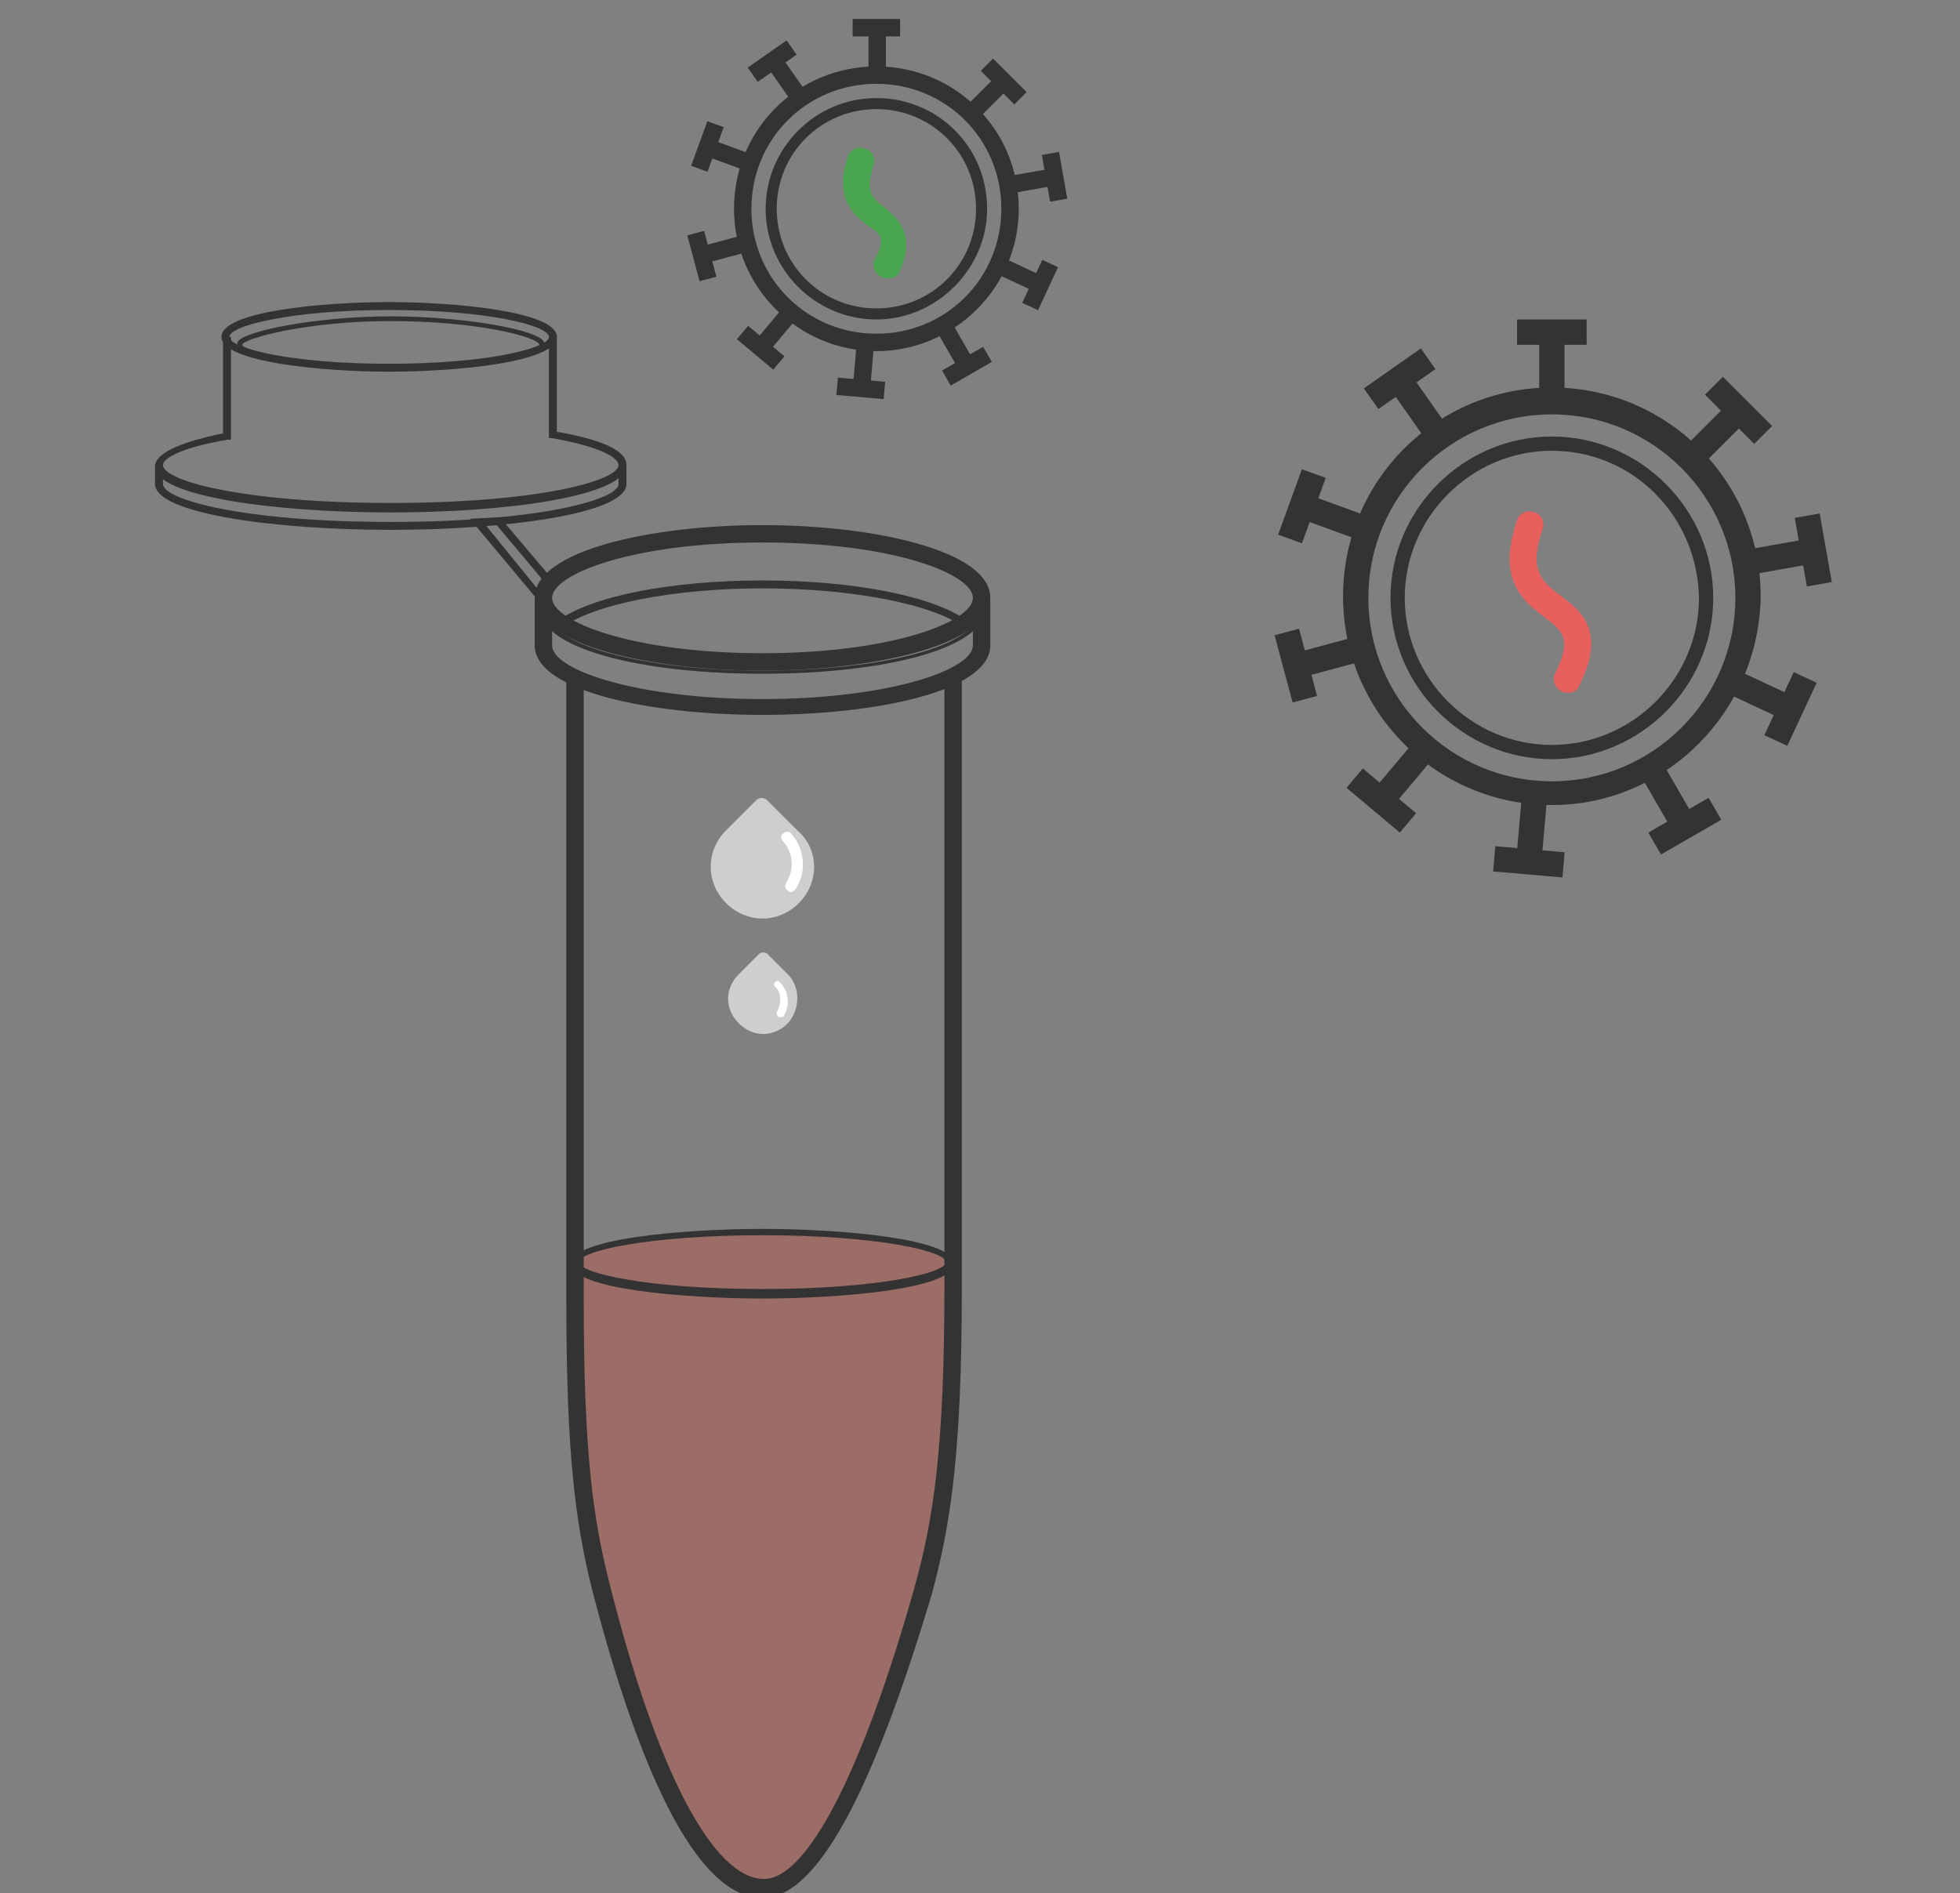 <?xml version="1.0" encoding="utf-8"?>
<!-- Generator: Adobe Illustrator 26.0.0, SVG Export Plug-In . SVG Version: 6.00 Build 0)  -->
<svg version="1.1" id="图层_1" xmlns="http://www.w3.org/2000/svg" xmlns:xlink="http://www.w3.org/1999/xlink" x="0px" y="0px"
	 viewBox="0 0 123.9 119.7" style="enable-background:new 0 0 123.9 119.7;" xml:space="preserve">
<rect x="0" y="0" width="123.9" height="119.7" fill="#808080" stroke="none"/>
<style type="text/css">
	.st0{fill:#808A96;}
	.st1{fill:#D01027;}
	.st2{fill:url(#SVGID_1_);}
	.st3{fill:url(#SVGID_00000082353271081981267380000003497646463118877365_);}
	.st4{fill:url(#SVGID_00000143584752364523572550000001084133361781220787_);}
	.st5{fill:url(#SVGID_00000138546949421658689940000006835702937375303050_);}
	.st6{fill:#BABABA;}
	.st7{fill:#F47184;}
	.st8{fill:#4C5461;}
	.st9{opacity:0.22;fill:#FF290D;}
	.st10{fill:#333333;}
	.st11{fill:#CECECE;}
	.st12{fill:#FFFFFF;}
	.st13{fill:#E8605D;}
	.st14{fill:#49A64E;}
	.st15{fill:#FFAAA4;}
	.st16{fill:#C44747;}
	.st17{fill:#F4F4F4;}
	.st18{fill:#202020;}
</style>
<g>
	<g>
		<path class="st9" d="M60.1,79.9c0-1.1-5.3-2-11.9-2c-6.6,0-11.9,0.9-11.9,2v7.4c0,4.3,0.5,8.7,1.6,12.9c2,7.8,5.6,19.2,10.3,19.2
			c3.9,0,7.7-11,9.9-18.8c1.3-4.6,2-9.4,2-14.3V79.9L60.1,79.9C60.1,79.9,60.1,79.9,60.1,79.9z"/>
		<g>
			<path class="st10" d="M48.2,42.4c-7,0-14.4-1.6-14.4-4.6s7.4-4.6,14.4-4.6c7,0,14.4,1.6,14.4,4.6S55.2,42.4,48.2,42.4z
				 M48.2,34.3c-8.2,0-13.3,2-13.3,3.5s5.1,3.5,13.3,3.5s13.3-2,13.3-3.5S56.5,34.3,48.2,34.3z"/>
		</g>
		<g>
			<path class="st10" d="M61,39.7c-2-1.5-7.1-2.5-12.8-2.5c-5.6,0-10.7,1-12.7,2.5l-0.3-0.4c2.1-1.6,7.2-2.6,13-2.6
				c5.8,0,10.9,1,13,2.6L61,39.7z"/>
		</g>
		<g>
			<path class="st10" d="M48.2,42.6c-8,0-14-1.7-14-4v-0.4h0.3v0.4c0,2.1,6,3.8,13.7,3.8s13.7-1.6,13.7-3.8V38h0.3v0.6
				C62.2,40.9,56.2,42.6,48.2,42.6z"/>
		</g>
		<g>
			<path class="st10" d="M48.2,45.2c-7.1,0-14.4-1.5-14.4-4.4V38h1.1v2.8c0,1.6,5.5,3.4,13.3,3.4c7.8,0,13.3-1.8,13.3-3.4V38h1.1
				v2.8C62.6,43.7,55.4,45.2,48.2,45.2z"/>
		</g>
		<g>
			<path class="st10" d="M48.2,120c-4.8,0-8.5-10.7-10.8-19.6c-1-4.1-1.6-8.3-1.6-18.1V42.8h1.1v39.4c0,9.7,0.6,13.8,1.6,17.8
				c3,12,6.6,18.8,9.8,18.8c2.7,0,6.2-6.7,9.5-18.4c1.2-4.3,1.9-8.8,1.9-19V42.8h1.1v38.7c0,10.3-0.7,14.9-1.9,19.3
				C55.1,113.5,51.6,120,48.2,120z"/>
		</g>
		<g>
			<polygon class="st10" points="34.3,38.3 29.7,32.8 31.6,32.7 34.9,36.6 34.5,36.9 31.4,33.2 30.7,33.2 34.6,38 			"/>
		</g>
		<g>
			<path class="st10" d="M24.7,32.4c-7.2,0-14.9-1-14.9-2.9c0-0.8,1.4-1.5,4.3-2.1v-6.1h0.5v6.5l-0.2,0c-3,0.5-4.1,1.2-4.1,1.6
				c0,1,5.1,2.4,14.4,2.4s14.4-1.4,14.4-2.4c0-0.2-0.3-1-4.2-1.7l-0.2,0v-6.5h0.5v6.1c2.9,0.5,4.4,1.2,4.4,2.1
				C39.6,31.4,31.9,32.4,24.7,32.4z"/>
		</g>
		<g>
			<path class="st10" d="M24.7,33.5c-7.2,0-14.9-1-14.9-2.9v-1.1h0.5v1.1c0,1,5.1,2.4,14.4,2.4s14.4-1.4,14.4-2.4v-1.1h0.5v1.1
				C39.6,32.5,31.9,33.5,24.7,33.5z"/>
		</g>
		<g>
			<path class="st10" d="M24.6,23.5c-4.2,0-10.6-0.6-10.6-2.2c0-1.6,6.3-2.2,10.6-2.2c4.2,0,10.6,0.6,10.6,2.2
				C35.2,22.9,28.9,23.5,24.6,23.5z M24.6,19.6c-6.2,0-10.1,1-10.1,1.7c0,0.7,3.8,1.7,10.1,1.7s10.1-1,10.1-1.7
				C34.7,20.6,30.9,19.6,24.6,19.6z"/>
		</g>
		<g>
			<path class="st10" d="M24.7,23.4c-5,0-9.7-1-9.7-1.7c0-0.7,4.9-1.7,9.7-1.7c4.7,0,9.7,0.9,9.7,1.7C34.4,22.6,29.5,23.4,24.7,23.4
				z M24.7,20.3c-5.3,0-9.3,1.1-9.4,1.5c0.1,0.4,4.2,1.4,9.4,1.4c5.6,0,9.4-1,9.4-1.4C34,21.3,30.2,20.3,24.7,20.3z"/>
		</g>
		<g>
			<path class="st10" d="M48.2,82.1c-4.9,0-12.1-0.6-12.1-2.2s7.2-2.2,12.1-2.2c4.9,0,12.1,0.6,12.1,2.2S53.1,82.1,48.2,82.1z
				 M48.2,78.1c-7.2,0-11.6,1-11.6,1.7s4.4,1.7,11.6,1.7s11.6-1,11.6-1.7S55.4,78.1,48.2,78.1z"/>
		</g>
	</g>
</g>
<path class="st11" d="M50.5,57.1L50.5,57.1c-1.3,1.3-3.3,1.3-4.6,0l0,0c-1.3-1.3-1.3-3.3,0-4.6l1.9-1.9c0.2-0.2,0.5-0.2,0.7,0
	l1.9,1.9C51.8,53.7,51.8,55.8,50.5,57.1z"/>
<path class="st11" d="M49.8,64.7L49.8,64.7c-0.9,0.9-2.2,0.9-3.1,0l0,0c-0.9-0.9-0.9-2.2,0-3.1l1.3-1.3c0.1-0.1,0.4-0.1,0.5,0
	l1.3,1.3C50.6,62.4,50.6,63.8,49.8,64.7z"/>
<g>
	<path class="st12" d="M50,56.4c-0.1,0-0.1,0-0.2-0.1c-0.2-0.1-0.2-0.3-0.1-0.5c0.7-1.1,0.2-2.2-0.2-2.6c-0.1-0.1-0.2-0.4,0-0.5
		c0.1-0.1,0.4-0.2,0.5,0c0.6,0.6,1.2,2.1,0.3,3.5C50.2,56.3,50.1,56.4,50,56.4z"/>
</g>
<g>
	<path class="st12" d="M49.3,64.3c0,0-0.1,0-0.1,0c-0.1-0.1-0.1-0.2-0.1-0.3c0.4-0.7,0.2-1.4-0.1-1.6c-0.1-0.1-0.1-0.2,0-0.3
		c0.1-0.1,0.2-0.1,0.3,0c0.4,0.4,0.8,1.3,0.2,2.2C49.5,64.3,49.4,64.3,49.3,64.3z"/>
</g>
<g>
	<g>
		<path class="st10" d="M98.1,50.9c-7.3,0-13.2-5.9-13.2-13.2c0-7.3,5.9-13.2,13.2-13.2c7.3,0,13.2,5.9,13.2,13.2
			C111.2,45,105.3,50.9,98.1,50.9z M98.1,26.2c-6.4,0-11.6,5.2-11.6,11.6s5.2,11.6,11.6,11.6s11.6-5.2,11.6-11.6
			S104.5,26.2,98.1,26.2z"/>
	</g>
	<g>
		<path class="st10" d="M98.1,48c-5.6,0-10.2-4.6-10.2-10.2c0-5.6,4.6-10.2,10.2-10.2c5.6,0,10.2,4.6,10.2,10.2
			C108.3,43.4,103.7,48,98.1,48z M98.1,28.5c-5.1,0-9.3,4.2-9.3,9.3c0,5.1,4.2,9.3,9.3,9.3c5.1,0,9.3-4.2,9.3-9.3
			C107.3,32.6,103.2,28.5,98.1,28.5z"/>
	</g>
	<g>
		<g>
			<rect x="97.3" y="21" class="st10" width="1.6" height="4.4"/>
		</g>
		<g>
			<rect x="95.9" y="20.2" class="st10" width="4.4" height="1.6"/>
		</g>
	</g>
	<g>
		<g>
			
				<rect x="88.9" y="23.6" transform="matrix(0.819 -0.574 0.574 0.819 1.41 56.127)" class="st10" width="1.6" height="4.4"/>
		</g>
		<g>
			
				<rect x="86.3" y="23.2" transform="matrix(0.819 -0.574 0.574 0.819 2.219 55.09)" class="st10" width="4.4" height="1.6"/>
		</g>
	</g>
	<g>
		<g>
			
				<rect x="83.6" y="30.6" transform="matrix(0.342 -0.94 0.94 0.342 24.736 100.873)" class="st10" width="1.6" height="4.4"/>
		</g>
		<g>
			
				<rect x="80.1" y="31.2" transform="matrix(0.342 -0.94 0.94 0.342 24.074 98.429)" class="st10" width="4.4" height="1.6"/>
		</g>
	</g>
	<g>
		<g>
			
				<rect x="81.8" y="40.7" transform="matrix(0.966 -0.259 0.259 0.966 -7.895 23.209)" class="st10" width="4.4" height="1.6"/>
		</g>
		<g>
			
				<rect x="81.1" y="39.9" transform="matrix(0.966 -0.259 0.259 0.966 -8.104 22.627)" class="st10" width="1.6" height="4.4"/>
		</g>
	</g>
	<g>
		<g>
			
				<rect x="86.5" y="48.1" transform="matrix(0.643 -0.766 0.766 0.643 -5.777 85.438)" class="st10" width="4.4" height="1.6"/>
		</g>
		<g>
			
				<rect x="86.5" y="48.4" transform="matrix(0.643 -0.766 0.766 0.643 -7.574 84.95)" class="st10" width="1.6" height="4.4"/>
		</g>
	</g>
	<g>
		<g>
			
				<rect x="94.6" y="51.5" transform="matrix(8.764163e-02 -0.996 0.996 8.764163e-02 36.258 144.116)" class="st10" width="4.4" height="1.6"/>
		</g>
		<g>
			
				<rect x="95.8" y="52.3" transform="matrix(8.707051e-02 -0.996 0.996 8.707051e-02 33.954 145.959)" class="st10" width="1.6" height="4.4"/>
		</g>
	</g>
	<g>
		<g>
			<rect x="104.6" y="48.2" transform="matrix(0.866 -0.5 0.5 0.866 -11.069 59.424)" class="st10" width="1.6" height="4.4"/>
		</g>
		<g>
			
				<rect x="104.3" y="51.5" transform="matrix(0.866 -0.5 0.5 0.866 -11.876 60.193)" class="st10" width="4.4" height="1.6"/>
		</g>
	</g>
	<g>
		<g>
			
				<rect x="110.5" y="41.7" transform="matrix(0.422 -0.906 0.906 0.422 24.459 126.211)" class="st10" width="1.6" height="4.4"/>
		</g>
		<g>
			
				<rect x="111.1" y="44" transform="matrix(0.422 -0.906 0.906 0.422 24.784 128.57)" class="st10" width="4.4" height="1.6"/>
		</g>
	</g>
	<g>
		<g>
			
				<rect x="110.2" y="34.4" transform="matrix(0.985 -0.174 0.174 0.985 -4.415 20.097)" class="st10" width="4.4" height="1.6"/>
		</g>
		<g>
			
				<rect x="113.8" y="32.6" transform="matrix(0.985 -0.174 0.174 0.985 -4.311 20.435)" class="st10" width="1.6" height="4.4"/>
		</g>
	</g>
	<g>
		<g>
			
				<rect x="106.2" y="26.7" transform="matrix(0.707 -0.707 0.707 0.707 12.325 84.673)" class="st10" width="4.4" height="1.6"/>
		</g>
		<g>
			
				<rect x="109.1" y="23.7" transform="matrix(0.707 -0.707 0.707 0.707 13.889 85.332)" class="st10" width="1.6" height="4.4"/>
		</g>
	</g>
	<g>
		<path class="st13" d="M99.1,43.8c-0.1,0-0.3,0-0.4-0.1c-0.4-0.2-0.6-0.7-0.4-1.1c1.1-2.2,0.5-2.7-0.7-3.6c-1.3-1-3-2.3-1.7-6.1
			c0.1-0.4,0.6-0.7,1.1-0.5c0.4,0.1,0.7,0.6,0.5,1.1c-0.9,2.6,0,3.3,1.2,4.2c1.2,0.9,2.9,2.2,1.1,5.7C99.7,43.7,99.4,43.8,99.1,43.8
			z"/>
	</g>
</g>
<g>
	<g>
		<path class="st10" d="M55.4,22.2c-4.9,0-9-4-9-9s4-9,9-9s9,4,9,9S60.3,22.2,55.4,22.2z M55.4,5.3c-4.4,0-7.9,3.5-7.9,7.9
			s3.5,7.9,7.9,7.9s7.9-3.5,7.9-7.9S59.8,5.3,55.4,5.3z"/>
	</g>
	<g>
		<path class="st10" d="M55.4,20.2c-3.8,0-7-3.1-7-7c0-3.8,3.1-7,7-7s7,3.1,7,7C62.4,17,59.2,20.2,55.4,20.2z M55.4,6.9
			c-3.5,0-6.3,2.8-6.3,6.3s2.8,6.3,6.3,6.3s6.3-2.8,6.3-6.3S58.9,6.9,55.4,6.9z"/>
	</g>
	<g>
		<g>
			<rect x="54.9" y="1.8" class="st10" width="1.1" height="3"/>
		</g>
		<g>
			<rect x="53.9" y="1.2" class="st10" width="3" height="1.1"/>
		</g>
	</g>
	<g>
		<g>
			<rect x="49.2" y="3.6" transform="matrix(0.819 -0.574 0.574 0.819 6.082 29.431)" class="st10" width="1.1" height="3"/>
		</g>
		<g>
			<rect x="47.3" y="3.3" transform="matrix(0.819 -0.574 0.574 0.819 6.634 28.722)" class="st10" width="3" height="1.1"/>
		</g>
	</g>
	<g>
		<g>
			<rect x="45.5" y="8.3" transform="matrix(0.342 -0.94 0.94 0.342 21.091 49.744)" class="st10" width="1.1" height="3"/>
		</g>
		<g>
			<rect x="43.2" y="8.8" transform="matrix(0.342 -0.94 0.94 0.342 20.643 48.082)" class="st10" width="3" height="1.1"/>
		</g>
	</g>
	<g>
		<g>
			
				<rect x="44.3" y="15.2" transform="matrix(0.966 -0.259 0.259 0.966 -2.522 12.398)" class="st10" width="3" height="1.1"/>
		</g>
		<g>
			<rect x="43.8" y="14.7" transform="matrix(0.966 -0.259 0.259 0.966 -2.671 12.026)" class="st10" width="1.1" height="3"/>
		</g>
	</g>
	<g>
		<g>
			<rect x="47.5" y="20.3" transform="matrix(0.643 -0.766 0.766 0.643 1.565 44.981)" class="st10" width="3" height="1.1"/>
		</g>
		<g>
			<rect x="47.5" y="20.5" transform="matrix(0.643 -0.766 0.766 0.643 0.339 44.648)" class="st10" width="1.1" height="3"/>
		</g>
	</g>
	<g>
		<g>
			
				<rect x="53" y="22.6" transform="matrix(8.694226e-02 -0.996 0.996 8.694226e-02 26.784 75.419)" class="st10" width="3" height="1.1"/>
		</g>
		<g>
			
				<rect x="53.9" y="23.1" transform="matrix(8.730435e-02 -0.996 0.996 8.730435e-02 25.159 76.641)" class="st10" width="1.1" height="3"/>
		</g>
	</g>
	<g>
		<g>
			<rect x="59.8" y="20.3" transform="matrix(0.866 -0.5 0.5 0.866 -2.815 33.106)" class="st10" width="1.1" height="3"/>
		</g>
		<g>
			<rect x="59.6" y="22.6" transform="matrix(0.866 -0.5 0.5 0.866 -3.363 33.656)" class="st10" width="3" height="1.1"/>
		</g>
	</g>
	<g>
		<g>
			
				<rect x="63.9" y="15.9" transform="matrix(0.423 -0.906 0.906 0.423 21.408 68.411)" class="st10" width="1.1" height="3"/>
		</g>
		<g>
			
				<rect x="64.3" y="17.5" transform="matrix(0.422 -0.906 0.906 0.422 21.632 70.019)" class="st10" width="3" height="1.1"/>
		</g>
	</g>
	<g>
		<g>
			<rect x="63.7" y="10.9" transform="matrix(0.985 -0.174 0.174 0.985 -1.004 11.502)" class="st10" width="3" height="1.1"/>
		</g>
		<g>
			<rect x="66.1" y="9.7" transform="matrix(0.985 -0.174 0.174 0.985 -0.936 11.744)" class="st10" width="1.1" height="3"/>
		</g>
	</g>
	<g>
		<g>
			<rect x="60.9" y="5.6" transform="matrix(0.708 -0.707 0.707 0.708 13.884 45.92)" class="st10" width="3" height="1.1"/>
		</g>
		<g>
			<rect x="62.9" y="3.6" transform="matrix(0.707 -0.707 0.707 0.707 14.984 46.406)" class="st10" width="1.1" height="3"/>
		</g>
	</g>
	<g>
		<path class="st14" d="M56.1,17.6c-0.1,0-0.3,0-0.4-0.1c-0.4-0.2-0.6-0.7-0.4-1.1c0.7-1.3,0.4-1.6-0.4-2.1
			c-0.9-0.7-2.2-1.7-1.3-4.4c0.1-0.4,0.6-0.7,1.1-0.5c0.4,0.1,0.7,0.6,0.5,1.1c-0.5,1.6-0.1,2,0.7,2.6c0.8,0.7,2.1,1.7,0.9,4.2
			C56.7,17.5,56.4,17.6,56.1,17.6z"/>
	</g>
</g>
</svg>
